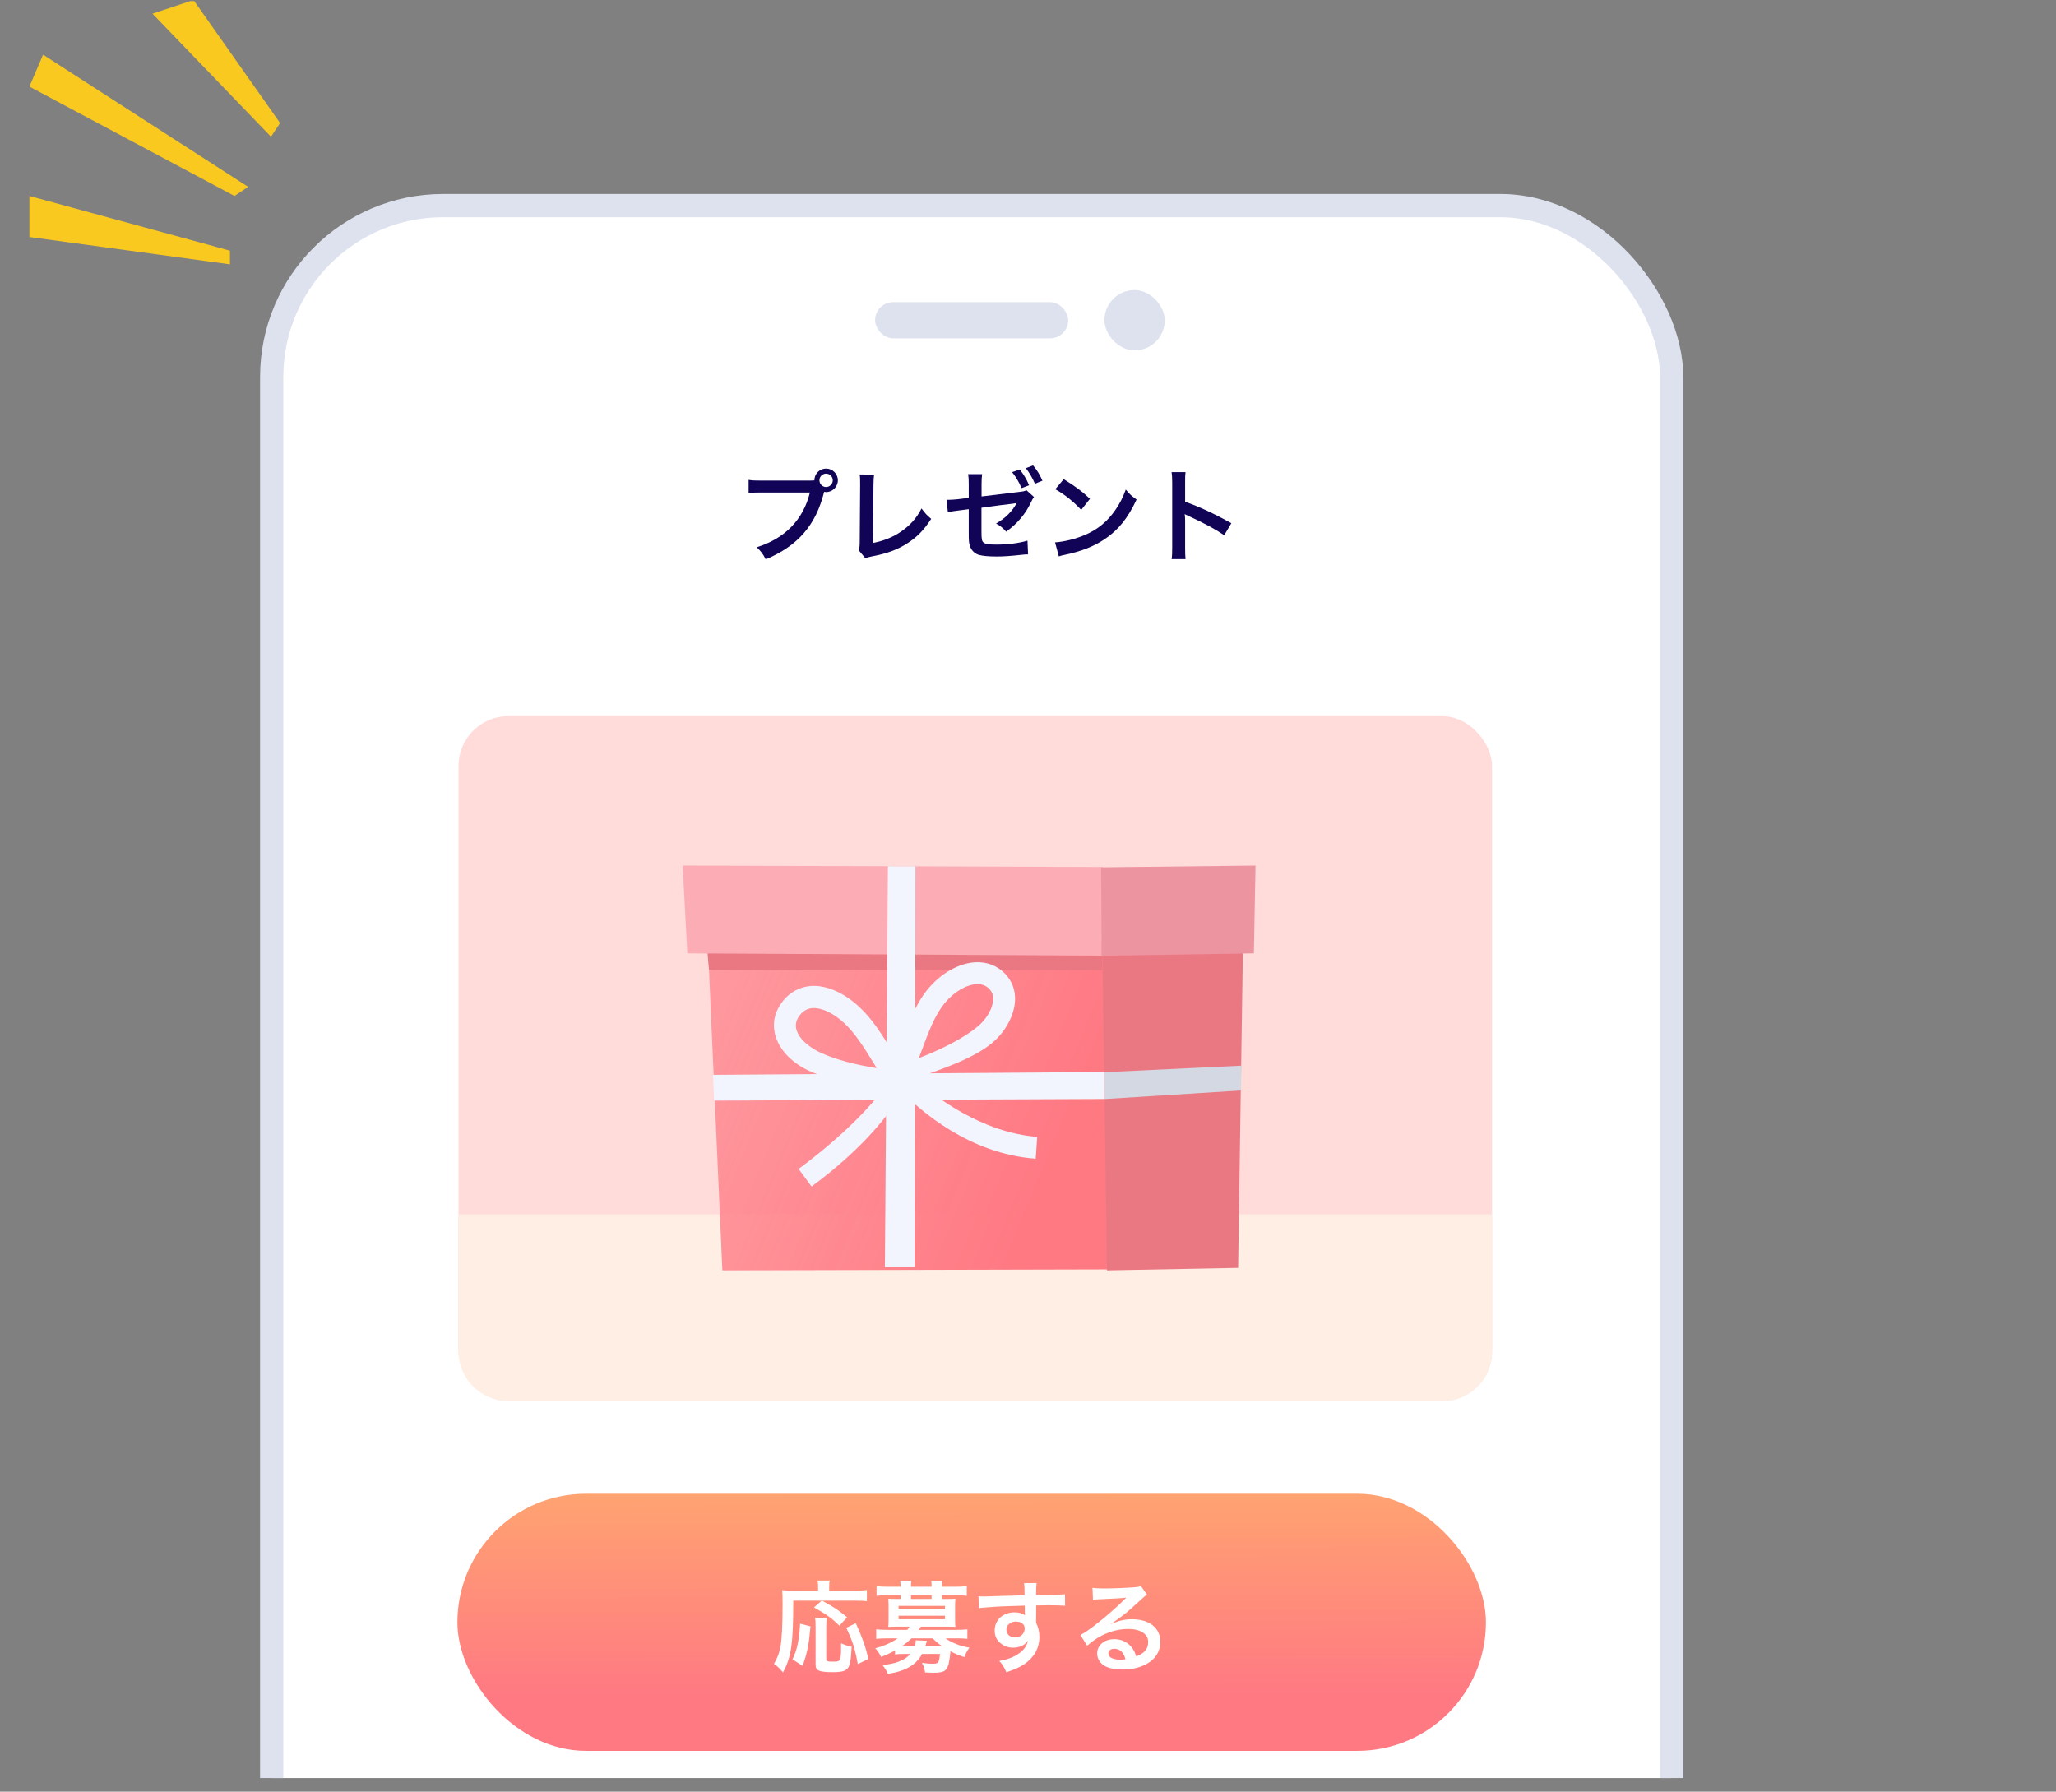 <svg width="140" height="122" viewBox="0 0 140 122" fill="none" xmlns="http://www.w3.org/2000/svg">
<rect x="0" y="0" width="140" height="122" fill="#808080" stroke="none"/>
<g clip-path="url(#clip0_4971_26189)">
<rect x="18.5" y="14" width="95.329" height="126.805" rx="11.673" fill="white" stroke="#DDE2EE" stroke-width="1.583"/>
<rect x="59.588" y="20.574" width="13.149" height="2.465" rx="1.233" fill="#DDE2EE"/>
<rect x="75.203" y="19.751" width="4.109" height="4.109" rx="2.054" fill="#DDE2EE"/>
<path d="M51.862 32.724C51.39 32.724 51.224 32.717 50.975 32.675V33.577C51.203 33.542 51.335 33.535 51.848 33.535H55.147C54.703 35.378 53.449 36.667 51.529 37.264C51.841 37.568 51.959 37.728 52.139 38.088C54.329 37.173 55.556 35.76 56.117 33.493C56.166 33.5 56.207 33.507 56.249 33.507C56.692 33.507 57.053 33.147 57.053 32.703C57.053 32.267 56.692 31.906 56.249 31.906C55.805 31.906 55.459 32.26 55.452 32.71C55.334 32.717 55.251 32.724 55.043 32.724H51.862ZM56.249 32.253C56.505 32.253 56.706 32.454 56.706 32.703C56.706 32.953 56.505 33.161 56.249 33.161C55.999 33.161 55.798 32.953 55.798 32.703C55.798 32.454 55.999 32.253 56.249 32.253Z" fill="#110457"/>
<path d="M58.536 32.308C58.57 32.537 58.57 32.537 58.57 33.022L58.543 36.764C58.543 37.166 58.529 37.291 58.48 37.478L58.924 38.012C59.069 37.956 59.153 37.929 59.34 37.894C60.462 37.679 61.169 37.409 61.862 36.945C62.486 36.529 62.93 36.065 63.408 35.33C63.11 35.08 63.02 34.983 62.749 34.623C62.403 35.295 61.973 35.773 61.336 36.21C60.816 36.57 60.164 36.834 59.444 36.972L59.478 33.015C59.485 32.675 59.492 32.502 59.52 32.315L58.536 32.308Z" fill="#110457"/>
<path d="M69.895 33.382C69.735 33.452 69.715 33.459 69.361 33.5L66.838 33.805V32.932C66.838 32.606 66.852 32.468 66.88 32.287H65.924C65.958 32.516 65.965 32.606 65.965 32.946V33.902L65.231 33.992C65.043 34.013 64.745 34.034 64.621 34.034C64.586 34.034 64.531 34.034 64.454 34.034L64.544 34.886C64.69 34.852 64.766 34.831 64.863 34.817L65.314 34.755L65.965 34.672V36.259C65.965 36.82 65.972 36.924 66.034 37.139C66.111 37.437 66.346 37.686 66.63 37.776C66.894 37.853 67.303 37.894 67.864 37.894C68.321 37.894 68.834 37.859 69.583 37.776C69.763 37.755 69.825 37.749 70.005 37.749L69.964 36.813C69.389 36.986 68.633 37.083 67.836 37.083C67.358 37.083 67.088 37.042 66.977 36.945C66.852 36.841 66.831 36.723 66.831 36.134V34.575C67.989 34.415 68.342 34.367 68.966 34.297C69.07 34.283 69.125 34.276 69.229 34.256C68.918 34.831 68.446 35.295 67.823 35.649C68.127 35.815 68.252 35.919 68.516 36.203C69.299 35.635 69.839 34.983 70.213 34.179C70.311 33.985 70.324 33.958 70.407 33.84L69.895 33.382ZM68.918 32.149C69.195 32.502 69.375 32.807 69.562 33.237L70.075 33.043C69.888 32.606 69.721 32.329 69.437 31.969L68.918 32.149ZM70.983 32.731C70.796 32.308 70.629 32.031 70.345 31.691L69.853 31.878C70.103 32.204 70.311 32.558 70.47 32.939L70.983 32.731Z" fill="#110457"/>
<path d="M71.856 33.313C72.501 33.673 73.069 34.131 73.623 34.72L74.219 33.965C73.686 33.459 73.256 33.14 72.431 32.627L71.856 33.313ZM72.099 37.887C72.258 37.832 72.279 37.825 72.556 37.769C73.63 37.541 74.49 37.201 75.196 36.73C76.146 36.099 76.804 35.281 77.393 34.013C77.04 33.764 76.929 33.66 76.659 33.334C76.451 33.895 76.257 34.276 75.952 34.72C75.404 35.51 74.76 36.044 73.894 36.418C73.263 36.695 72.438 36.896 71.842 36.931L72.099 37.887Z" fill="#110457"/>
<path d="M80.727 38.074C80.706 37.846 80.699 37.665 80.699 37.305V35.475C80.699 35.281 80.692 35.198 80.671 35.004C80.727 35.039 80.748 35.046 80.907 35.122C82.064 35.656 82.785 36.051 83.361 36.446L83.846 35.628C82.737 35.004 81.649 34.498 80.699 34.166V32.877C80.699 32.447 80.699 32.357 80.727 32.149H79.777C79.805 32.336 79.819 32.516 79.819 32.856V37.298C79.819 37.665 79.812 37.853 79.777 38.074H80.727Z" fill="#110457"/>
<rect x="31.146" y="101.714" width="70.037" height="17.509" rx="8.755" fill="url(#paint0_linear_4971_26189)"/>
<path d="M55.951 108.995L55.427 109.458C56.258 109.914 56.646 110.193 57.156 110.704L57.681 110.125C57.027 109.594 56.891 109.505 55.978 108.995H58.232C58.58 108.995 58.791 109.001 59.029 109.029V108.273C58.831 108.3 58.6 108.314 58.225 108.314H56.462V108.021C56.462 107.837 56.469 107.735 56.496 107.626H55.672C55.699 107.755 55.706 107.864 55.706 108.014V108.314H53.97C53.677 108.314 53.486 108.307 53.261 108.28C53.282 108.511 53.289 108.743 53.289 109.233C53.289 110.608 53.241 111.603 53.146 112.113C53.057 112.583 52.955 112.855 52.703 113.298C52.962 113.482 53.098 113.611 53.316 113.884C53.888 112.821 54.011 111.957 54.017 108.995H55.951ZM54.651 113.434C54.977 112.522 55.08 112.004 55.188 110.745L54.48 110.561C54.446 111.167 54.412 111.453 54.331 111.875C54.242 112.324 54.174 112.529 53.963 112.992L54.651 113.434ZM55.495 110.159C55.529 110.322 55.536 110.486 55.536 110.792V113.353C55.536 113.761 55.774 113.863 56.721 113.863C57.299 113.863 57.578 113.788 57.728 113.598C57.878 113.407 57.939 113.067 57.994 112.134C57.762 112.093 57.544 112.018 57.272 111.895C57.272 113.121 57.265 113.148 56.727 113.148C56.319 113.148 56.264 113.121 56.264 112.937V110.799C56.264 110.513 56.278 110.316 56.298 110.159H55.495ZM59.138 112.964C58.906 112.038 58.722 111.521 58.273 110.527L57.626 110.847C58.048 111.718 58.219 112.263 58.409 113.312L59.138 112.964Z" fill="white"/>
<path d="M60.949 112.658C61.106 112.631 61.269 112.624 61.541 112.624H61.991C61.616 113.053 61.01 113.291 60.091 113.38C60.268 113.604 60.357 113.747 60.459 113.979C61.657 113.795 62.386 113.373 62.788 112.624H64.006C63.945 113.25 63.904 113.291 63.455 113.291C63.257 113.291 63.074 113.271 62.774 113.223C62.897 113.441 62.958 113.632 62.992 113.884C63.257 113.897 63.387 113.904 63.516 113.904C64.476 113.904 64.592 113.761 64.721 112.44C64.973 112.583 65.273 112.706 65.661 112.842C65.756 112.603 65.859 112.399 66.008 112.195C65.593 112.113 65.375 112.059 65.116 111.95C64.823 111.834 64.572 111.698 64.388 111.562H65.123C65.457 111.562 65.654 111.568 65.872 111.596V110.949C65.647 110.969 65.436 110.983 65.103 110.983H62.556C62.604 110.922 62.624 110.888 62.699 110.765H64.51C64.735 110.765 64.898 110.772 65.055 110.779C65.041 110.636 65.035 110.499 65.035 110.309V109.335C65.035 109.144 65.041 109.008 65.055 108.858C64.939 108.872 64.796 108.879 64.517 108.879H64.143V108.62H65.082C65.395 108.62 65.579 108.634 65.831 108.668V108.007C65.6 108.035 65.361 108.048 65.062 108.048H64.143V108.014C64.143 107.851 64.149 107.762 64.17 107.646H63.414C63.428 107.769 63.434 107.851 63.434 108.014V108.048H62.032V108.014C62.032 107.844 62.038 107.762 62.059 107.646H61.296C61.317 107.769 61.324 107.851 61.324 108.014V108.048H60.452C60.159 108.048 59.914 108.035 59.689 108.007V108.668C59.941 108.634 60.125 108.62 60.438 108.62H61.324V108.879H61.024C60.745 108.879 60.602 108.872 60.486 108.858C60.5 109.015 60.507 109.158 60.507 109.335V110.309C60.507 110.486 60.5 110.622 60.486 110.779C60.643 110.772 60.799 110.765 61.024 110.765H61.943C61.902 110.833 61.848 110.908 61.773 110.983H60.432C60.098 110.983 59.88 110.969 59.662 110.949V111.596C59.873 111.575 60.084 111.562 60.411 111.562H61.126C60.711 111.848 60.166 112.093 59.601 112.236C59.778 112.426 59.866 112.569 59.996 112.828C60.425 112.658 60.656 112.549 60.949 112.386V112.658ZM63.502 111.562C63.775 111.82 63.843 111.882 64.136 112.086H63.012C63.067 111.875 63.108 111.752 63.114 111.725L62.352 111.698C62.352 111.861 62.338 111.936 62.291 112.086H61.501C61.446 112.086 61.446 112.086 61.432 112.086C61.637 111.943 61.834 111.786 62.066 111.562H63.502ZM63.434 108.879H62.032V108.62H63.434V108.879ZM61.187 109.349H64.347V109.567H61.187V109.349ZM61.187 110.023H64.347V110.261H61.187V110.023Z" fill="white"/>
<path d="M70.557 109.764V109.321C71.095 109.308 71.217 109.308 71.381 109.308C71.946 109.308 72.273 109.321 72.525 109.342L72.518 108.559C72.266 108.586 71.735 108.6 70.55 108.606C70.557 108.021 70.557 108.007 70.584 107.796L69.726 107.803C69.76 107.98 69.76 107.98 69.767 108.627C69.413 108.641 69.413 108.641 69.188 108.647C68.63 108.661 68.562 108.661 68.119 108.675C67.241 108.709 67.132 108.709 66.962 108.709C66.839 108.709 66.778 108.709 66.628 108.695L66.655 109.505C66.839 109.478 66.839 109.478 67.867 109.403C68.167 109.383 68.807 109.362 69.781 109.335C69.781 109.519 69.781 109.9 69.787 109.914C69.787 109.962 69.787 109.962 69.794 109.996C69.638 109.866 69.379 109.791 69.086 109.791C68.296 109.791 67.731 110.309 67.731 111.031C67.731 111.419 67.881 111.718 68.201 111.95C68.432 112.12 68.677 112.195 68.991 112.195C69.44 112.195 69.794 112.025 69.992 111.711C69.937 112.093 69.665 112.44 69.202 112.706C68.882 112.896 68.603 112.992 68.044 113.101C68.269 113.346 68.337 113.448 68.528 113.87C69.161 113.652 69.474 113.509 69.76 113.312C70.421 112.855 70.775 112.215 70.775 111.473C70.775 111.105 70.707 110.826 70.557 110.513C70.557 110.431 70.55 110.377 70.55 110.35L70.557 109.764ZM69.774 110.888C69.774 111.242 69.495 111.5 69.106 111.5C68.766 111.5 68.528 111.276 68.528 110.962C68.528 110.663 68.814 110.418 69.161 110.418C69.535 110.418 69.774 110.602 69.774 110.888Z" fill="white"/>
<path d="M75.657 110.561C75.766 110.499 75.766 110.499 75.936 110.384C76.072 110.295 76.562 109.927 76.685 109.825C76.917 109.628 77.414 109.185 77.754 108.872C77.945 108.695 77.993 108.654 78.108 108.593L77.686 107.994C77.577 108.048 77.502 108.062 77.264 108.082C76.603 108.13 75.773 108.164 75.194 108.164C74.819 108.164 74.622 108.15 74.39 108.123L74.424 108.94C74.554 108.92 74.602 108.913 74.751 108.906C75.984 108.852 76.419 108.824 76.678 108.79L76.685 108.797C76.644 108.838 76.576 108.906 76.562 108.92C76.045 109.444 75.16 110.207 74.527 110.69C74.077 111.031 73.805 111.214 73.567 111.33L74.029 112.066C74.847 111.323 75.841 110.922 76.835 110.922C77.659 110.922 78.183 111.269 78.183 111.8C78.183 112.283 77.938 112.576 77.373 112.787C77.271 112.495 77.196 112.345 77.06 112.175C76.774 111.814 76.358 111.616 75.882 111.616C75.201 111.616 74.71 112.025 74.71 112.59C74.71 112.896 74.86 113.182 75.119 113.373C75.391 113.577 75.868 113.686 76.44 113.686C77.066 113.686 77.645 113.55 78.088 113.298C78.694 112.958 79.014 112.44 79.014 111.793C79.014 110.86 78.265 110.261 77.1 110.261C76.59 110.261 76.29 110.329 75.671 110.574L75.657 110.561ZM76.637 112.985C76.447 113.012 76.413 113.012 76.283 113.012C75.779 113.012 75.473 112.855 75.473 112.583C75.473 112.392 75.63 112.27 75.875 112.27C76.256 112.27 76.515 112.515 76.637 112.985Z" fill="white"/>
<rect x="31.221" y="48.766" width="70.38" height="46.637" rx="3.392" fill="#FFDBDA"/>
<path d="M31.221 82.684H101.6V92.011C101.6 93.884 100.082 95.403 98.209 95.403H34.612C32.739 95.403 31.221 93.884 31.221 92.011V82.684Z" fill="#FFEEE3"/>
<g clip-path="url(#clip1_4971_26189)">
<path d="M48.18 63.858L49.187 86.504L75.47 86.438L75.321 63.828L48.18 63.858Z" fill="url(#paint1_linear_4971_26189)"/>
<path d="M75.051 63.858L75.377 86.505L84.308 86.335L84.634 64.695L75.051 63.858Z" fill="#EA7883"/>
<path d="M48.152 64.62H75.042V66.072L48.278 66.027L48.152 64.62Z" fill="#EA7883"/>
<path d="M46.484 58.94L75.078 59.037L75.026 65.072L46.803 64.917L46.484 58.94Z" fill="#FCACB4"/>
<path d="M85.493 58.94L74.977 59.059L75.021 65.08L85.382 64.917L85.493 58.94Z" fill="#ED94A1"/>
<path d="M48.551 73.19L75.159 72.997L75.174 74.834L48.625 74.945L48.551 73.19Z" fill="#F2F5FD"/>
<path d="M75.168 73.011L84.521 72.566L84.507 74.255L75.183 74.84L75.168 73.011Z" fill="#D3D8E2"/>
<path d="M60.461 58.984L62.335 58.992L62.276 86.296H60.254L60.461 58.984Z" fill="#F2F5FD"/>
<path d="M62.304 73.449C63.659 72.945 66.221 72.168 67.599 70.983C68.495 70.213 69.073 69.117 69.117 68.117C69.147 67.406 68.902 66.776 68.421 66.288C67.895 65.754 67.206 65.488 66.436 65.525C65.333 65.569 64.103 66.258 63.215 67.31C62.341 68.354 61.837 69.724 61.348 71.049C61.237 71.353 61.119 71.664 61 71.975C60.941 71.871 60.874 71.775 60.808 71.672C60.097 70.509 59.423 69.405 58.482 68.539C57.446 67.584 56.261 67.073 55.231 67.139C54.491 67.191 53.832 67.532 53.343 68.124C52.81 68.776 52.595 69.516 52.743 70.279C52.921 71.242 53.661 72.145 54.765 72.753C56.29 73.605 58.838 73.841 60.215 74.041C59.379 75.278 57.327 77.418 54.38 79.596L55.261 80.795C58.934 78.085 60.689 75.671 61.452 74.375C62.615 75.567 65.969 78.574 70.524 78.9L70.628 77.411C66.88 77.144 63.503 74.597 62.304 73.434V73.449ZM62.748 71.568C63.215 70.302 63.651 69.109 64.362 68.265C64.977 67.532 65.814 67.043 66.503 67.013C66.525 67.013 66.547 67.013 66.562 67.013C66.88 67.013 67.147 67.117 67.362 67.339C67.554 67.532 67.636 67.769 67.628 68.058C67.606 68.635 67.206 69.361 66.629 69.85C65.533 70.79 63.815 71.568 62.57 72.049C62.63 71.886 62.689 71.723 62.748 71.561V71.568ZM55.49 71.472C54.787 71.079 54.313 70.538 54.209 70.028C54.15 69.702 54.239 69.398 54.491 69.094C54.72 68.813 55.002 68.665 55.335 68.643C55.365 68.643 55.394 68.643 55.424 68.643C56.024 68.643 56.779 69.013 57.468 69.65C58.253 70.376 58.875 71.39 59.534 72.464C59.586 72.553 59.645 72.642 59.697 72.731C58.46 72.538 56.712 72.16 55.483 71.479L55.49 71.472Z" fill="#F2F5FD"/>
</g>
<path d="M2.933 3.724L16.898 12.724L15.967 13.344L2.002 5.896L2.933 3.724Z" fill="#F9C91F"/>
<path d="M2.002 13.344L15.657 17.069V18L2.002 16.138V13.344Z" fill="#F9C91F"/>
<path d="M13.176 0L19.072 8.379L18.452 9.31L10.383 0.931L13.176 0Z" fill="#F9C91F"/>
</g>
<defs>
<linearGradient id="paint0_linear_4971_26189" x1="66.165" y1="95.711" x2="66.215" y2="115.471" gradientUnits="userSpaceOnUse">
<stop stop-color="#FFB569"/>
<stop offset="1" stop-color="#FF7983"/>
</linearGradient>
<linearGradient id="paint1_linear_4971_26189" x1="37.508" y1="64.969" x2="71.471" y2="78.965" gradientUnits="userSpaceOnUse">
<stop stop-color="#FE8C94" stop-opacity="0.7"/>
<stop offset="1" stop-color="#FF7983"/>
</linearGradient>
<clipPath id="clip0_4971_26189">
<rect width="140" height="121" fill="white" transform="translate(0 0.075)"/>
</clipPath>
<clipPath id="clip1_4971_26189">
<rect width="39.006" height="27.564" fill="white" transform="translate(46.484 58.94)"/>
</clipPath>
</defs>
</svg>

